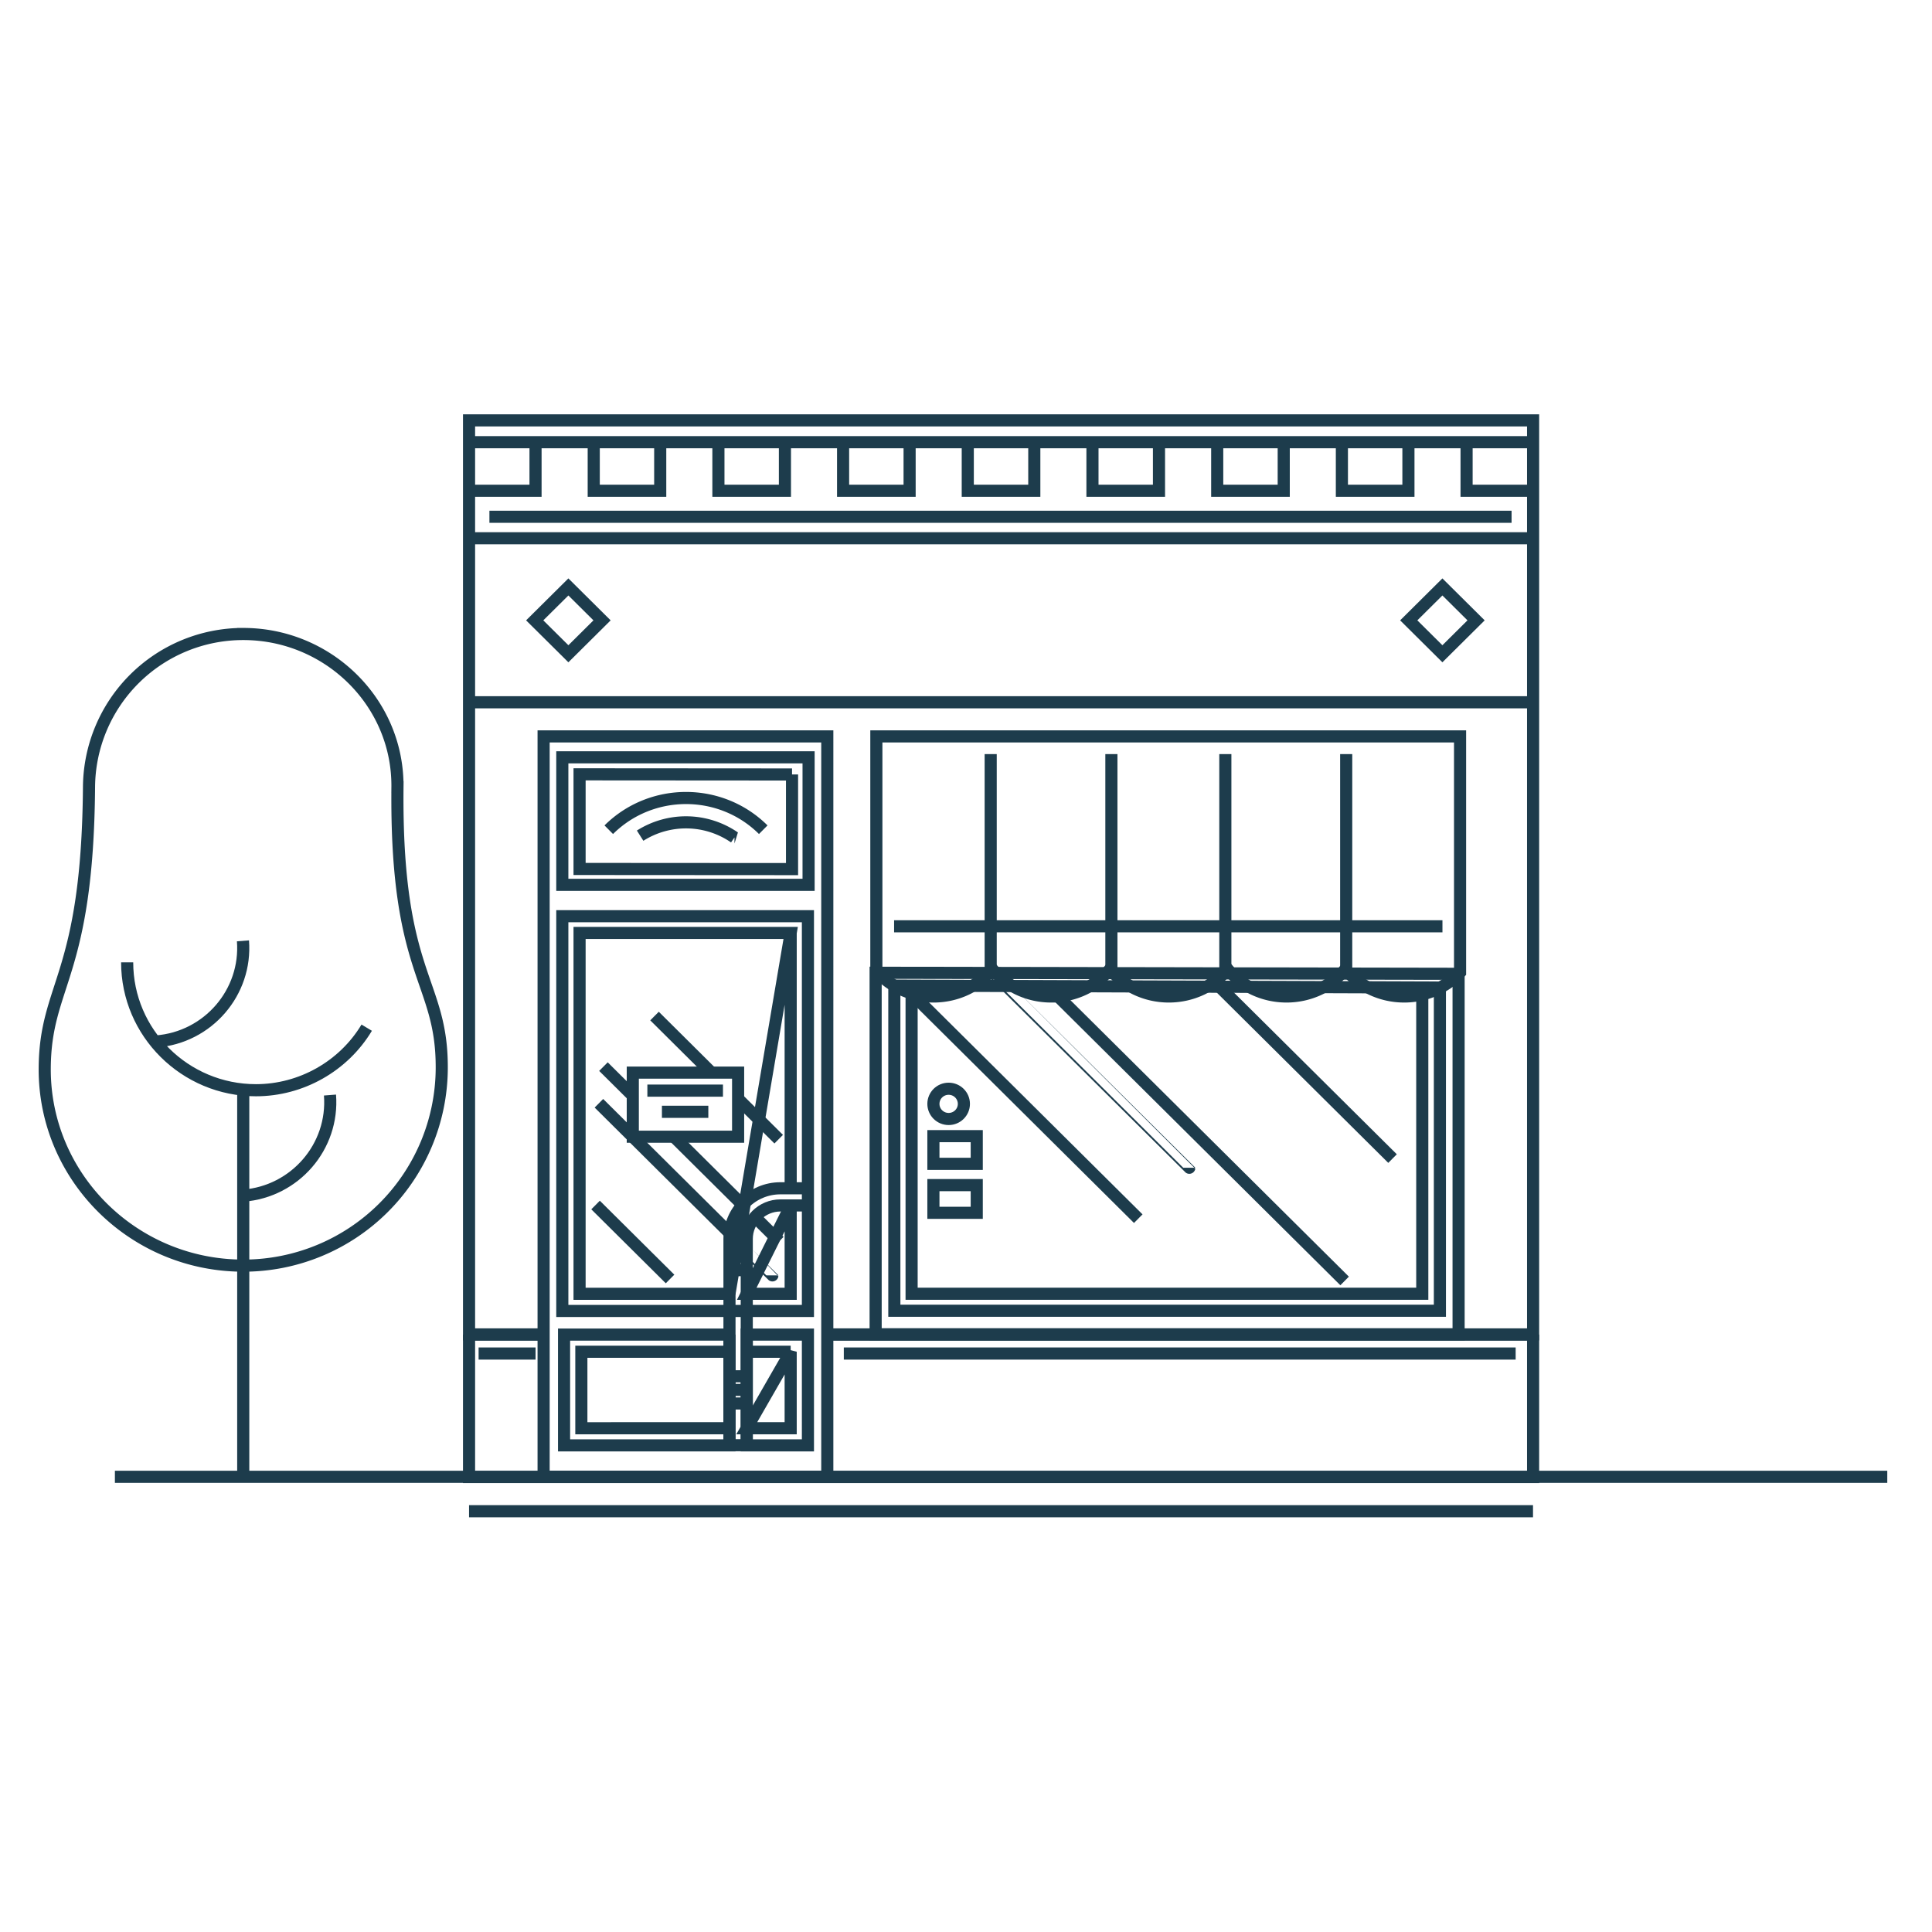 <svg xmlns="http://www.w3.org/2000/svg" width="180" height="180" fill="none" stroke="#1d3c4c" stroke-width="1.129" stroke-miterlimit="2" xmlns:v="https://vecta.io/nano"><path d="M50.694 124.324H43.7V39.167h99.135v85.157H77.078"/><path d="M45.598 48.146h95.232m2.005 17.283H43.7m99.135 58.911v13.269H43.7V124.34m99.135-74.192H43.7m99.135-8.95H43.7"/><path d="M67.993 114.897l-12.194-12.108m16.165 16.036c0 .001-2.392-2.375-2.392-2.375m-14.085-4.181l6.94 6.891m7.909-5.772l2.266 2.251m-9.813-9.729l6.408 6.362M56.221 99.374l2.738 2.718m7.336-2.15l-5.315-5.279m11.569 11.472l-3.784-3.758m16.167-9.804l21.117 20.968m4.757-4.743c0 .001-18.476-18.345-18.476-18.345m37.409 17.489l-16.726-16.606M98.55 92.808l26.725 26.535M75.334 70.556v11.882H52.389V70.556h22.945zm-7.372 51.583H52.389v-36.78h22.884v36.78h-5.701-1.61zM50.647 68.608v68.985h26.43V68.608h-26.43z"/><path d="M81.581 90.63v33.688h54.313V90.727l-54.313-.097zm52.571 1.379v30.109H83.323V91.825l50.829.183zm-65.384 7.924h-9.812v5.973h9.812v-5.973zm.804 26.006h4.093-4.093zm-1.61-1.599h-15.41v10.323h15.41V124.34zm1.61 10.323h5.701V124.34h-5.701v10.323zm4.093-8.724v7.127h-4.093l4.093-7.127zm-5.703 7.127H54.163v-7.127h13.799v7.127z"/><path d="M67.963 120.54H53.997V86.92h19.668l-5.703 33.62zm5.703-33.62v23.804V86.92zm0 25.403v8.217h-4.093l4.093-8.217zm-16.948-35.02c3.97-3.939 10.426-3.939 14.392 0m-2.68.718a7.97 7.97 0 0 0-8.791-.163"/><path d="M73.792 72.155v8.817l-19.795-.013v-8.817l19.795.014zm58.718 20.491v27.89H84.932V92.573m-35.035 33.533H44.59m-.89-1.766h6.947m90.563 1.766H78.616m-1.542-1.766h65.757"/><path d="M81.648 68.608v21.855c1.311 1.452 3.208 2.377 5.326 2.377 2.204 0 4.171-.991 5.482-2.545 1.313 1.553 3.278 2.545 5.48 2.545a7.16 7.16 0 0 0 5.481-2.545c1.314 1.553 3.281 2.545 5.481 2.545s4.172-.991 5.48-2.545a7.17 7.17 0 0 0 5.486 2.545c2.2 0 4.17-.991 5.48-2.545a7.16 7.16 0 0 0 5.485 2.545c2.051 0 3.899-.865 5.202-2.241V68.608H81.648h0z"/><path d="M103.546 70.257v20.185m10.616.093V70.257m11.26 0v20.128M92.3 90.47V70.257"/><path d="M134.39 86.302H83.301m-8.026 26.006h-2.564c-1.73 0-3.137 1.398-3.137 3.116v19.224h-1.61v-19.224c0-2.6 2.132-4.715 4.748-4.715h2.564"/><path d="M69.574 117.068h-1.61m1.61 1.266h-1.61m1.61 9.892h-1.61m1.61 1.266h-1.61m1.61 1.266h-1.61m21.839-27.913c0-.78-.635-1.41-1.42-1.41s-1.42.63-1.42 1.41.637 1.409 1.42 1.409 1.42-.63 1.42-1.409zm1.198 3.006h-4.038v2.581h4.038v-2.581zm0 4.563h-4.038v2.581h4.038v-2.581zm43.384-49.504l-3.136-3.113 3.136-3.114 3.137 3.114-3.137 3.113zm-81.43 0l-3.138-3.113 3.138-3.114 3.136 3.114-3.136 3.113zm-3.061-19.712v4.525H43.7m17.811-4.525v4.525h-6.194v-4.525m17.813 0v4.525h-6.197v-4.525"/><path d="M84.746 41.198v4.525h-6.197v-4.525m17.814 0v4.525h-6.198v-4.525m17.815 0v4.525h-6.198v-4.525m17.82 0v4.525h-6.197v-4.525m17.815 0v4.525h-6.199v-4.525m17.816 4.525h-6.199v-4.525m-76.324 60.413h7.043m-5.687 1.973h4.323m-55.288 34.004h165.128M43.7 140.798h99.127M37.03 73.334c.078-7.877-6.434-14.266-14.368-14.266A14.36 14.36 0 0 0 8.293 73.334c-.141 17.742-4.09 18.306-4.126 26.219-.046 10.129 8.28 18.363 18.495 18.363a18.47 18.47 0 0 0 18.495-18.363c.046-8.336-4.305-8.478-4.126-26.219z"/><path d="M22.662 101.582v36.013"/><path d="M34.165 95.746c-2.156 3.594-6.109 5.828-10.317 5.828-6.618 0-12.001-5.347-12.001-11.916m10.789-2.002c.373 4.797-3.253 9.002-8.083 9.373m16.191 4.994c.374 4.797-3.252 9.001-8.082 9.373"/></svg>